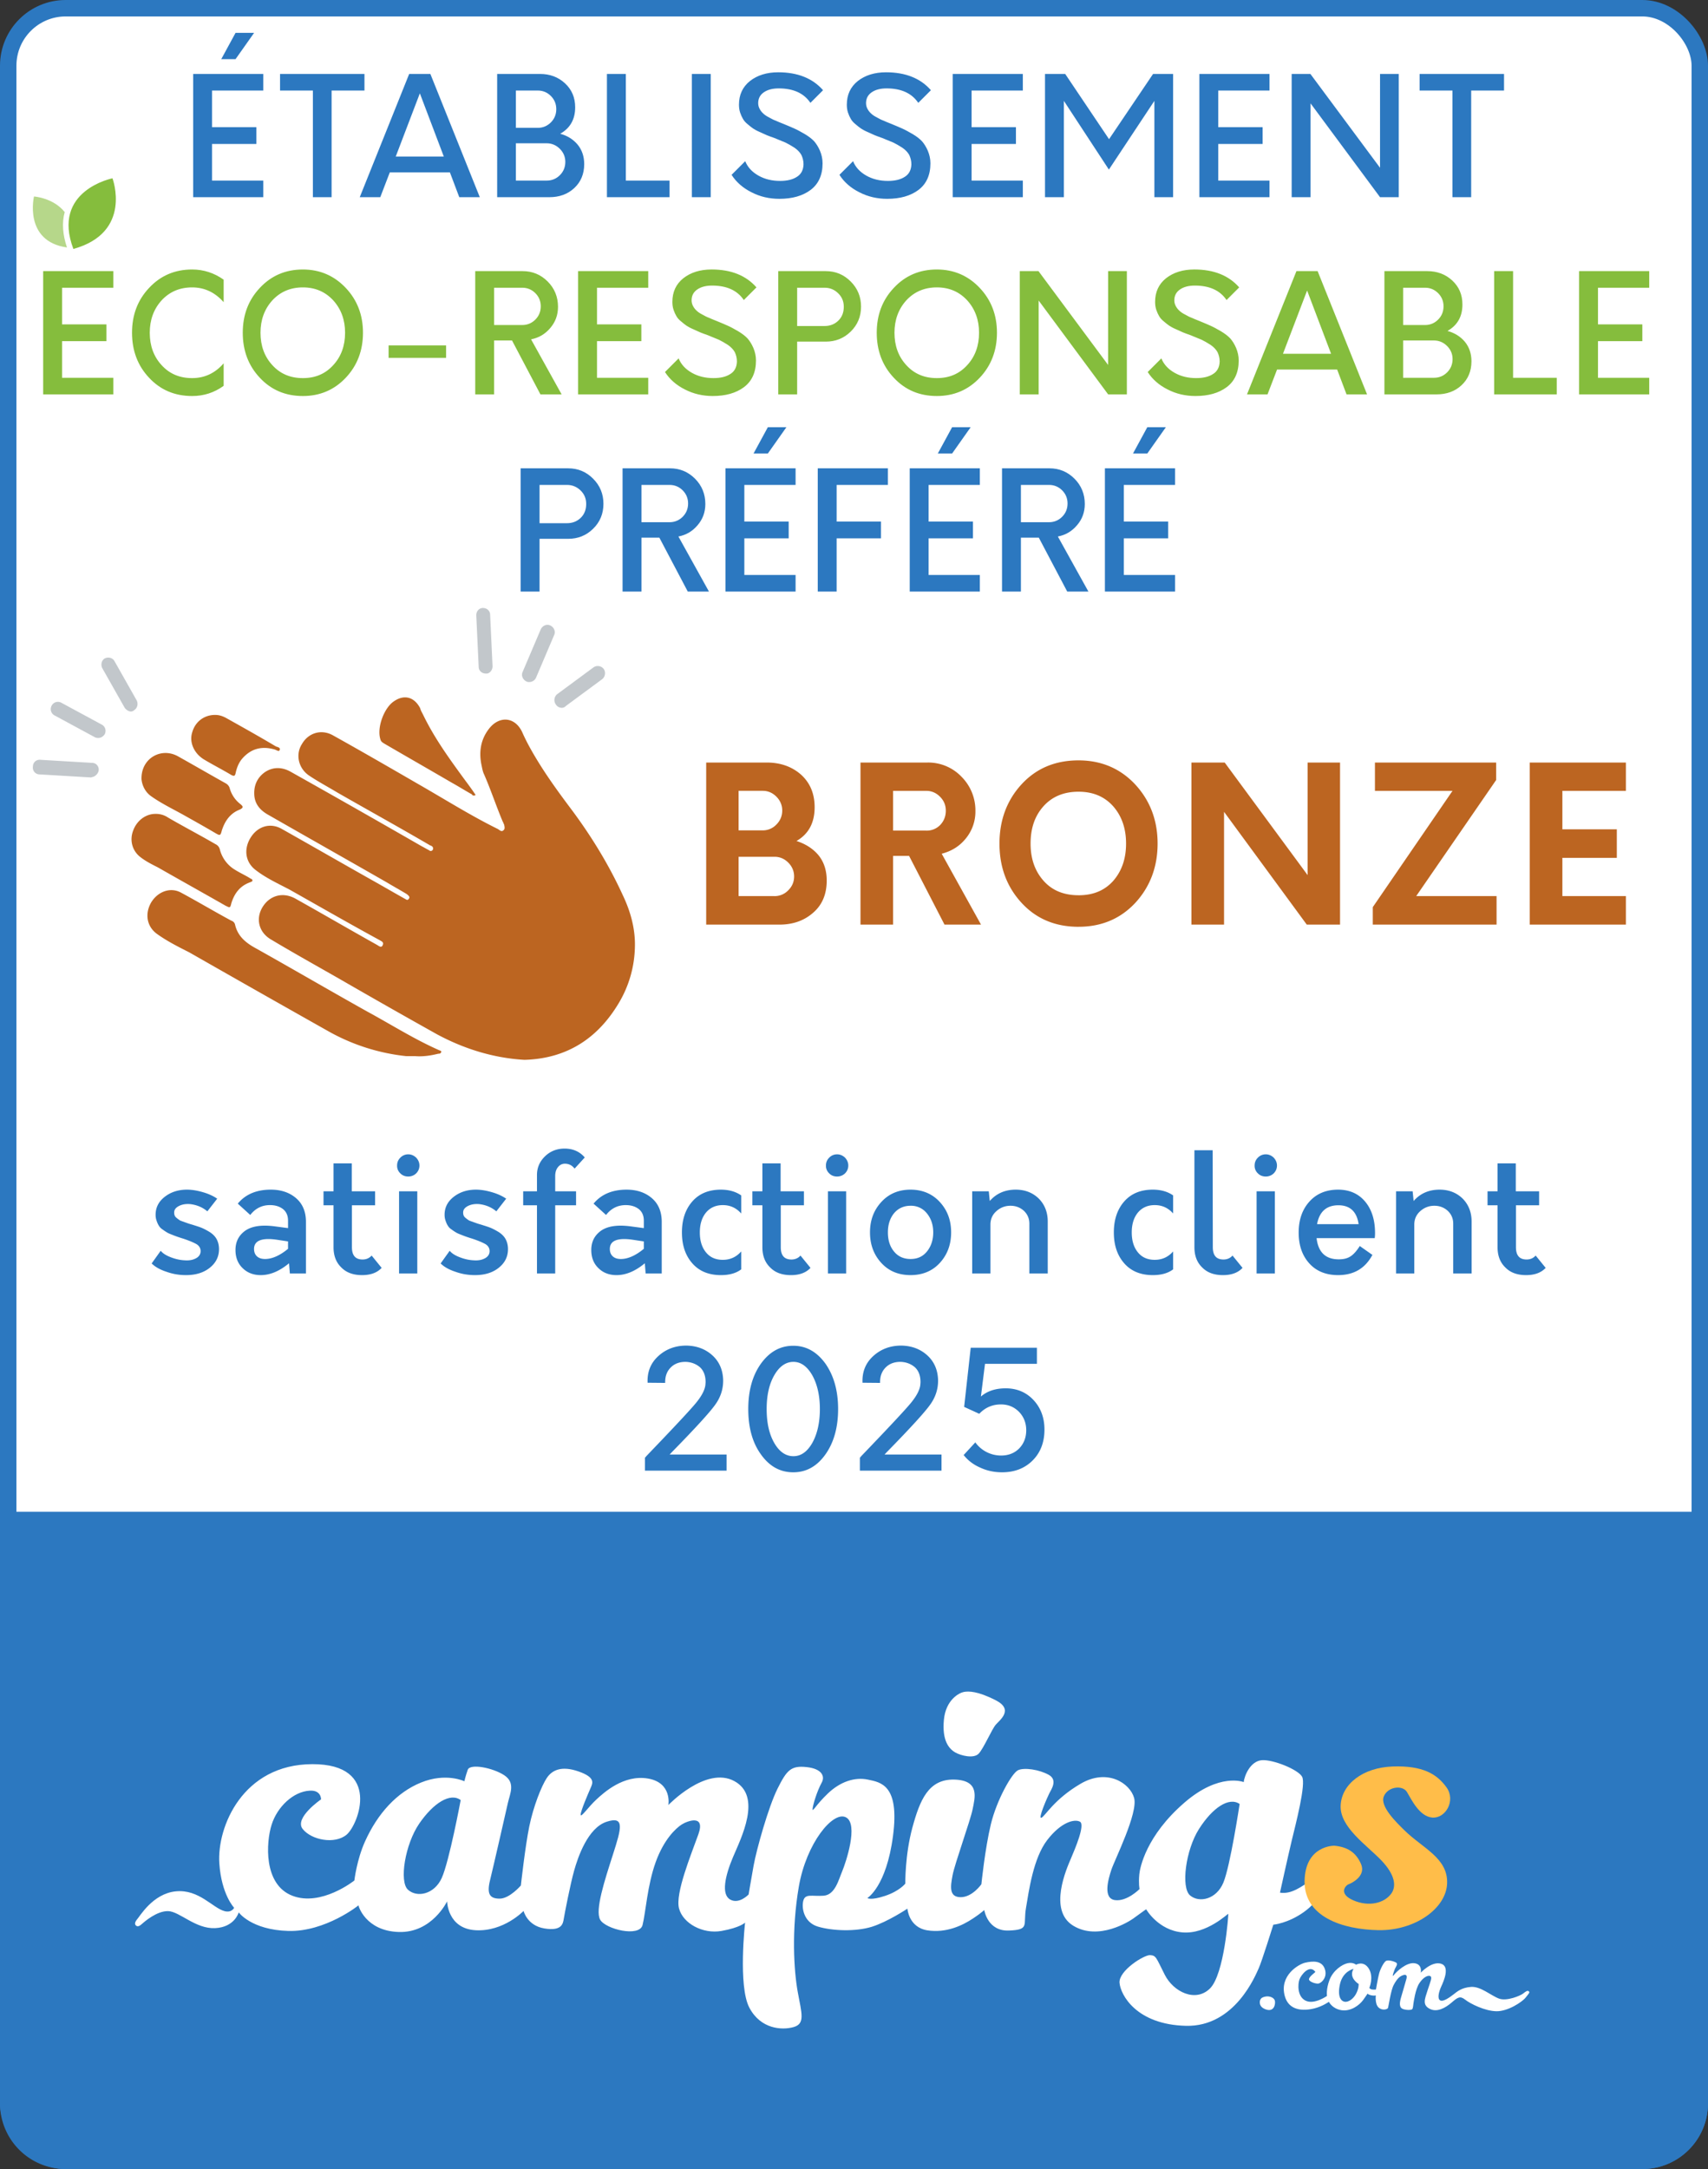 <svg xmlns="http://www.w3.org/2000/svg" width="104" height="132" fill="none" viewBox="0 0 104 132">
    <rect x="0" y="0" width="104" height="132" fill="#333333" stroke="none"/>
    <rect width="103" height="131" x=".5" y=".5" fill="#fff" rx="3.5"/>
    <path fill="#2C78C0" d="M0 92h104v36a4 4 0 0 1-4 4H4a4 4 0 0 1-4-4z"/>
    <path fill="#fff" d="M74.492 114.566c-.42 1.018-1.466 1.258-2.029.782s-.274-2.758.544-4.044 1.823-1.968 2.474-1.521c0 0-.567 3.765-.989 4.783m-47.596-.275c-.457 1.002-1.51 1.205-2.055.71-.546-.494-.178-2.765.685-4.022.863-1.256 1.89-1.903 2.525-1.433 0 0-.698 3.743-1.155 4.745m53.452.365c-.203-.254-.723-.089-.977.076-.253.165-.608.368-.926.431-.317.064-.507.013-.507.013s.494-2.246.723-3.197.875-3.414.622-3.858c-.254-.444-1.776-1.053-2.449-1.002s-1.053.888-1.104 1.332c0 0-1.472-.596-3.603 1.244-2.346 2.024-2.716 3.971-2.754 4.364-.055.576.013.901.013.901s-.761.774-1.497.673c-.736-.102-.419-1.244-.216-1.853s1.637-3.46 1.383-4.365c-.254-.903-1.637-1.814-3.26-.862-1.625.951-2.158 1.979-2.386 2.068s.368-1.256.482-1.485c.114-.228.533-.812-.038-1.129s-1.485-.457-1.865-.279-1.301 1.818-1.656 3.29-.577 3.65-.577 3.65-.546.787-1.257.787-.634-.622-.495-1.345c.14-.723 1.08-3.311 1.219-4.009.14-.698.456-1.764-1.117-1.802s-2.093 1.243-2.55 2.918-.432 3.413-.432 3.413-.355.457-1.243.749-1.066.127-1.066.127 1.155-.686 1.56-3.781c.407-3.096-.735-3.261-1.535-3.426s-1.674.127-2.423.837c-.748.711-.952 1.18-.939.952s.26-1.069.558-1.611c.202-.367.026-.838-.926-.939-.951-.102-1.205.19-1.764 1.307s-1.281 3.704-1.458 4.681-.305 1.764-.305 1.764-.584.622-1.13.305-.304-1.434.178-2.576 1.802-3.705.076-4.631-4.01 1.459-4.01 1.459.242-1.358-1.243-1.612c-1.484-.253-2.69.862-3.133 1.269-.508.467-.965 1.155-.965.927 0-.229.457-1.282.596-1.599.14-.317.33-.66-.723-1.028s-1.624-.076-1.941.406-.806 1.704-1.06 2.934c-.253 1.231-.513 3.6-.513 3.6s-.685.8-1.294.8c-.61 0-.787-.292-.584-1.117.203-.824.964-4.161 1.09-4.72.128-.558.47-1.218-.227-1.675-.698-.456-2.081-.723-2.22-.329s-.204.698-.204.698-1.115-.543-2.645.079c-1.46.593-2.633 1.872-3.407 3.587-.504 1.118-.647 2.373-.647 2.373s-2.018 1.611-3.781.926-1.599-3.248-1.256-4.326c.342-1.079 1.319-2.021 2.334-2.068.697-.033.673.532.673.532s-1.65 1.13-1.117 1.802 1.954.952 2.677.343 2.145-4.302-2.093-4.289-5.807 3.819-5.66 6.037c.128 1.903.902 2.705.902 2.705s-.146.318-.584.203c-.723-.19-1.56-1.345-2.969-1.205s-2.195 1.535-2.373 1.725c0 0-.177.203-.076.33.102.127.241.064.38-.063.14-.127.914-.812 1.612-.787s1.662 1.091 2.855 1.034 1.434-.958 1.434-.958.761 1.066 3.02 1.129c2.258.064 4.301-1.573 4.276-1.56s.418 1.56 2.448 1.624c2.03.063 2.944-1.865 2.944-1.865s.025 1.662 1.738 1.757 2.919-1.174 2.919-1.174.215.895 1.268 1.066c1.054.172 1.13-.279 1.18-.59s.394-2.087.629-2.924c.234-.838.837-2.601 1.972-2.976 1.136-.374.901.4.394 1.986-.508 1.586-1.104 3.394-.78 3.971.323.578 2.391 1.085 2.582.324s.291-2.417.799-3.826c.507-1.408 1.243-2.068 1.573-2.283.33-.216 1.472-.66 1.028.583-.444 1.244-1.421 3.604-1.18 4.517.24.914 1.447 1.573 2.588 1.37s1.434-.507 1.434-.507-.431 3.844.254 5.164 1.992 1.396 2.702 1.193c.711-.203.495-.813.254-2.119-.24-1.307-.393-3.794.064-6.433.456-2.639 2.08-4.618 2.867-4.212.787.405-.013 2.778-.228 3.286-.216.507-.431 1.433-1.13 1.484-.697.051-1.103-.139-1.23.279s0 1.333.875 1.599c.876.266 2.31.317 3.287.013.977-.305 2.17-1.104 2.17-1.104s.075 1.142 1.217 1.32c1.142.177 2.132-.292 2.779-.724.647-.431.672-.533.685-.495s.216 1.282 1.498 1.231c1.28-.051.862-.317 1.04-1.37s.444-3.033 1.294-4.136 1.662-1.294 1.992-1.117-.292 1.637-.546 2.233c-.253.596-1.408 3.159.14 4.098s3.426-.279 3.642-.431c.215-.153.799-.584.799-.571s.736 1.282 2.208 1.408c1.472.127 2.778-1.167 2.79-1.129.014.038-.24 3.68-1.116 4.542-.875.863-2.22.216-2.753-.837s-.52-1.167-.888-1.193c-.368-.025-1.928.952-1.865 1.688s1.028 2.537 4.035 2.614 4.263-3.122 4.44-3.502c.178-.381.889-2.652.889-2.652s.888-.076 1.865-.774 1.154-1.447.951-1.7m-22.164-7.998c.317.177 1.116.393 1.42.05.305-.342.788-1.472 1.028-1.751.242-.279 1.117-.914 0-1.484-1.116-.571-1.662-.558-1.941-.508s-1.104.47-1.218 1.701c-.114 1.23.28 1.75.71 1.992m18.554 15.045c-.048.109-.097.452.375.594.472.143.556-.336.517-.53-.039-.193-.317-.31-.569-.265-.193.035-.278.097-.323.201m5.821-.346c-.167.297-.445.485-.659.465-.213-.019-.486-.265-.311-1.067s.828-.937.828-.937c-.323.543.31.918.31.918s.03.266-.168.621m10.528-.175c-.078-.072-.194.019-.35.142-.154.123-.982.478-1.46.304-.48-.175-1.12-.757-1.708-.712s-.847.291-1.06.453-.615.466-.809.369-.096-.511.058-.847c.156-.336.55-1.236-.026-1.391-.575-.155-1.221.55-1.221.55s.116-.504-.376-.575c-.491-.072-1.106.511-1.267.724-.162.213.051-.349.084-.414.032-.065.188-.272.058-.349-.13-.078-.478-.181-.614-.104-.136.078-.35.498-.42.763-.072.266-.194.977-.194.977s-.104.019-.233 0c-.13-.02-.169-.097-.169-.097s.285-.66-.032-1.171-.776-.239-.776-.239-.187-.168-.524-.09c-.336.077-.873.439-1.093 1.015s-.155.976-.155.976-.782.55-1.306.285-.465-1.028-.368-1.293c.096-.266.614-.945.97-.453.008.012-.44.317-.388.472s.463.266.588.232c.193-.051.541-.391.375-.879-.175-.516-.702-.503-1.204-.387-.38.087-1.585.772-1.234 2.036.243.876 1.096.923 1.804.744.498-.126.88-.401.88-.401s.194.42.763.511c.569.09 1.093-.304 1.32-.615.225-.31.27-.394.27-.394s.04.064.22.103c.181.039.285.007.285.007s-.065.504.155.724.543.129.582.045.168-1.073.356-1.416.343-.517.575-.588c.233-.072.227.097.2.207-.025.11-.258.886-.342 1.183s-.103.569.097.66c.2.09.556.09.602.012.045-.077.051-.258.064-.323.013-.064.11-.879.369-1.261.258-.381.543-.491.666-.414s0 .324-.175.867-.323.879.13 1.119c.452.239.97-.065 1.338-.382s.511-.42.822-.175c.31.246 1.202.693 1.9.705.699.013 1.572-.562 1.785-.834.214-.271.265-.31.188-.381"/>
    <path fill="#FFBD49" d="M81.25 112.323s-1.776-.038-1.814 2.145 2.31 2.956 4.504 2.994c2.195.038 4.124-1.307 4.175-2.855.05-1.548-1.498-2.131-2.614-3.235-.456-.451-1.485-1.434-1.244-2.043s1.142-.711 1.409-.279c.266.431.748 1.497 1.548 1.56.8.064 1.446-1.027.863-1.839-.584-.812-1.447-1.333-3.274-1.269-1.827.063-3.121 1.078-3.172 2.385-.05 1.307 1.573 2.386 2.474 3.324.867.904.927 1.606.597 2.043-.432.571-1.358.8-2.297.393-.939-.406-.47-.913-.292-.976.178-.064 1.079-.495.761-1.231s-.85-1.041-1.624-1.117"/>
    <path fill="#BC6521" d="M31.937 64.498c2.571-.075 4.444-1.294 5.73-3.438a6.9 6.9 0 0 0 .991-3.4c.037-1.108-.257-2.18-.734-3.178-.845-1.848-1.91-3.585-3.122-5.211-.918-1.22-1.8-2.44-2.534-3.77a12 12 0 0 1-.478-.96c-.44-.925-1.395-.998-2.02-.185-.514.665-.624 1.44-.44 2.254.036.185.073.37.147.517.404.924.734 1.922 1.138 2.883.037.037.037.11.074.148.036.148.073.296-.037.37-.11.11-.22 0-.33-.074-1.653-.813-3.233-1.811-4.849-2.735-1.726-.998-3.452-1.996-5.178-2.957-.698-.406-1.506-.185-1.91.517-.404.629-.22 1.479.44 1.922.552.37 1.176.703 1.727 1.035 1.873 1.072 3.746 2.107 5.582 3.178.037.037.11.037.147.074.074.037.11.111.074.222-.037.074-.147.111-.22.037-.148-.074-.331-.185-.478-.259a863 863 0 0 0-7.933-4.508c-.515-.296-1.065-.333-1.58 0-.477.332-.697.813-.66 1.404s.403.96.88 1.22c2.388 1.367 4.812 2.734 7.2 4.102.367.222.77.443 1.138.665a.7.7 0 0 1 .184.148c.036.037.073.11 0 .185-.074.11-.147.037-.22 0-.662-.37-1.36-.776-2.02-1.146-1.837-1.035-3.637-2.07-5.473-3.104-.698-.407-1.47-.185-1.91.517s-.33 1.515.33 1.996c.625.48 1.36.813 2.057 1.182 1.837 1.035 3.636 2.07 5.473 3.068.11.074.257.11.183.296-.073.184-.22.073-.33 0-1.653-.924-3.306-1.885-4.958-2.81-.772-.443-1.58-.221-2.02.481-.441.702-.258 1.552.514 1.996 1.359.813 2.754 1.589 4.113 2.365a491 491 0 0 0 5.987 3.4c1.58.85 3.379 1.442 5.325 1.553m-6.647-.225c.478.037.955-.037 1.396-.148.073 0 .147 0 .183-.111 0-.074-.073-.074-.146-.11-1.506-.666-2.902-1.553-4.334-2.33-2.314-1.293-4.591-2.623-6.905-3.917-.588-.332-1.029-.739-1.175-1.404a.33.33 0 0 0-.22-.222c-1.03-.554-2.02-1.146-3.05-1.7-.66-.37-1.432-.074-1.836.591-.404.703-.257 1.479.368 1.922.624.444 1.285.776 1.946 1.109a1722 1722 0 0 0 8.41 4.767 12.3 12.3 0 0 0 4.812 1.553z"/>
    <path fill="#BC6521" d="M9.46 49.53c-.587 0-1.138.407-1.359 1.036-.22.591-.036 1.22.441 1.589.33.259.698.443 1.065.628 1.36.776 2.755 1.552 4.114 2.328.293.148.293.148.367-.147.184-.592.514-1.035 1.102-1.257.073-.037.147-.037.183-.11 0-.112-.11-.112-.146-.149-.294-.184-.625-.332-.919-.517a2.03 2.03 0 0 1-.918-1.22.47.47 0 0 0-.257-.332c-.955-.555-1.947-1.072-2.901-1.626a1.3 1.3 0 0 0-.772-.222m-.844-2.111c.036.37.22.777.587 1.035.625.444 1.322.776 1.984 1.146.66.37 1.322.74 1.946 1.109.257.148.294.148.368-.148.183-.591.514-1.072 1.101-1.294.22-.11.22-.184.037-.332a1.85 1.85 0 0 1-.661-.998.5.5 0 0 0-.22-.259c-.992-.554-1.947-1.108-2.939-1.663-1.028-.554-2.24.148-2.203 1.404m20.347.963c-.22-.333-.441-.628-.661-.924-.919-1.257-1.837-2.513-2.535-3.954-.073-.148-.147-.26-.183-.407-.368-.702-.992-.85-1.616-.407-.588.407-1.029 1.59-.808 2.292.036.148.11.185.22.259 1.396.813 2.755 1.589 4.15 2.402.404.222.808.48 1.212.702 0 .037.074.11.22.037m-15.866-4.876c-.66 0-1.212.406-1.395 1.071-.184.592.11 1.257.698 1.627.55.332 1.138.628 1.69.96.146.074.22.074.256-.11.074-.333.184-.629.404-.888.551-.628 1.212-.776 1.984-.554.11.037.257.148.293.037.074-.148-.11-.185-.22-.222-.992-.59-1.983-1.145-2.975-1.7-.257-.148-.477-.221-.735-.221"/>
    <path fill="#C2C7CB" d="M5.677 47.275c-.036 0-.11.037-.146.037l-3.122-.185a.41.41 0 0 1-.404-.48c0-.26.22-.444.477-.407l3.122.185c.257 0 .44.221.404.48a.54.54 0 0 1-.33.37m.33-2.367c-.073 0-.147 0-.22-.037l-2.461-1.33a.433.433 0 0 1-.184-.592.427.427 0 0 1 .588-.185l2.46 1.33c.221.112.295.37.184.592-.073.111-.22.222-.367.222m1.872-1.622a.57.57 0 0 1-.293-.222l-1.359-2.402c-.11-.222-.037-.48.147-.591.22-.111.478-.037.588.148l1.359 2.402c.11.222.036.48-.147.591a.28.28 0 0 1-.294.074m21.779-2.295h-.073c-.257 0-.44-.184-.44-.406L29 37.443c0-.258.183-.443.404-.443.257 0 .44.185.44.407l.147 3.14c0 .223-.147.408-.33.444m2.571.515c-.074 0-.11 0-.184-.037-.22-.111-.33-.37-.22-.592l1.102-2.587c.11-.221.367-.332.587-.221.22.11.33.37.22.59l-1.101 2.588a.45.45 0 0 1-.404.259m1.873 1.556a.43.43 0 0 1-.257-.185.463.463 0 0 1 .073-.628l2.204-1.626a.456.456 0 0 1 .624.073c.147.185.11.48-.073.629l-2.204 1.626c-.11.11-.22.148-.367.11"/>
    <path fill="#BC6521" d="M48.498 51.18q1.104-.633 1.105-2.053c0-.828-.277-1.486-.829-1.986-.552-.486-1.25-.736-2.091-.736H43v9.864h4.446c.828 0 1.512-.236 2.065-.723.552-.474.828-1.131.828-1.96 0-.618-.17-1.131-.5-1.539q-.493-.592-1.341-.868m-.868-1.855c0 .328-.119.618-.355.854a1.14 1.14 0 0 1-.829.356h-1.473v-2.407h1.473q.474 0 .829.355c.236.237.355.526.355.842m-.474 5.208h-2.183V52.14h2.183c.33 0 .605.119.842.355.237.237.355.526.355.842 0 .329-.118.605-.355.842a1.14 1.14 0 0 1-.842.355m10.184-2.579c.605-.158 1.092-.46 1.473-.934a2.58 2.58 0 0 0 .58-1.67 2.9 2.9 0 0 0-.856-2.091 2.8 2.8 0 0 0-2.065-.855h-4.077v9.864h1.986v-4.182h.973l2.157 4.182h2.223zm-.947-1.407h-2.012v-2.42h2.012c.33 0 .605.118.842.355s.355.513.355.855-.118.631-.342.868a1.14 1.14 0 0 1-.855.342m9.279 5.852c1.394 0 2.552-.486 3.46-1.46.894-.972 1.354-2.182 1.354-3.603 0-1.42-.46-2.617-1.355-3.59-.907-.974-2.065-1.474-3.459-1.474q-2.13 0-3.472 1.46c-.895.973-1.342 2.184-1.342 3.604 0 1.434.447 2.63 1.342 3.604q1.342 1.46 3.472 1.46m0-1.92c-.894 0-1.605-.289-2.13-.88-.527-.593-.79-1.342-.79-2.263s.25-1.67.776-2.262 1.237-.895 2.144-.895c.895 0 1.592.303 2.118.895.513.592.776 1.341.776 2.262 0 .92-.263 1.67-.776 2.262-.526.592-1.224.882-2.118.882m13.95-8.077v6.852l-5.05-6.852h-2.026v9.864h1.986v-6.865l5.038 6.865h2.025v-9.864zm6.611 8.128L91.1 47.47v-1.065h-7.38v1.723h4.723l-4.854 7.076v1.065h7.537v-1.736zM99 48.128v-1.723h-5.853v9.864H99v-1.736h-3.867v-2.328h3.315v-1.736h-3.315v-2.341z"/>
    <path fill="#2C78C0" d="m15.472 2-1.13 1.6h-.87l.87-1.6zm.56 3.51h-3.12v2.23h2.7v1.02h-2.7v2.23h3.12V12h-4.27V4.5h4.27zm6.16-1.01v1.01h-2V12h-1.14V5.51h-2V4.5zm5.773 7.5-.57-1.51h-3.66l-.58 1.51h-1.25l3.01-7.5h1.29l3.01 7.5zm-3.87-2.47h2.93l-1.46-3.85zm10.017-1.39c.44.12.79.34 1.06.66.26.32.4.71.4 1.19 0 .6-.21 1.09-.61 1.46s-.91.55-1.51.55h-3.18V4.5h2.61c.6 0 1.11.19 1.52.57s.62.86.62 1.46c0 .74-.31 1.27-.91 1.61m-.24-1.5c0-.31-.11-.58-.33-.8s-.49-.33-.79-.33h-1.34v2.27h1.34c.3 0 .57-.11.79-.33q.33-.33.33-.81m-.58 4.35c.31 0 .58-.11.8-.33q.33-.33.33-.81c0-.3-.11-.57-.33-.79s-.49-.34-.8-.34h-1.88v2.27zM36.956 12V4.5h1.15v6.49h2.66V12zm5.171 0V4.5h1.15V12zm5.329.1c-.61 0-1.18-.13-1.7-.4-.52-.26-.93-.62-1.21-1.06l.83-.83c.15.37.42.66.81.88s.83.32 1.31.32c.43 0 .77-.08 1.03-.25.26-.16.39-.42.4-.76 0-.21-.05-.4-.13-.57-.09-.16-.23-.31-.42-.44-.2-.13-.38-.23-.54-.31-.16-.07-.39-.16-.68-.28-.22-.08-.37-.13-.46-.17s-.23-.1-.42-.19c-.19-.08-.33-.16-.42-.22s-.2-.15-.33-.26c-.14-.11-.23-.22-.29-.33-.06-.1-.12-.23-.17-.38s-.07-.31-.07-.48c0-.6.22-1.08.67-1.44.45-.35 1.02-.53 1.72-.53 1.19 0 2.1.37 2.73 1.09l-.77.77c-.39-.58-1.03-.88-1.93-.88-.38 0-.68.08-.91.24s-.34.38-.34.66c0 .12.03.24.09.35q.09.165.21.27c.08.08.19.16.35.24.16.09.29.16.41.2.11.05.27.12.48.2.3.12.52.22.68.29s.36.18.62.33c.25.15.44.3.57.44.13.15.25.34.35.57.1.24.16.49.16.77 0 .72-.25 1.26-.73 1.62s-1.12.54-1.9.54m6.567 0c-.61 0-1.18-.13-1.7-.4-.52-.26-.93-.62-1.21-1.06l.83-.83c.15.37.42.66.81.88s.83.32 1.31.32c.43 0 .77-.08 1.03-.25.26-.16.39-.42.4-.76 0-.21-.05-.4-.13-.57-.09-.16-.23-.31-.42-.44-.2-.13-.38-.23-.54-.31-.16-.07-.39-.16-.68-.28-.22-.08-.37-.13-.46-.17s-.23-.1-.42-.19c-.19-.08-.33-.16-.42-.22s-.2-.15-.33-.26c-.14-.11-.23-.22-.29-.33-.06-.1-.12-.23-.17-.38s-.07-.31-.07-.48c0-.6.22-1.08.67-1.44.45-.35 1.02-.53 1.72-.53 1.19 0 2.1.37 2.73 1.09l-.77.77c-.39-.58-1.03-.88-1.93-.88-.38 0-.68.08-.91.24s-.34.38-.34.66c0 .12.03.24.09.35q.09.165.21.27c.08.08.19.16.35.24.16.09.29.16.41.2.11.05.27.12.48.2.3.12.52.22.68.29s.36.18.62.33c.25.15.44.3.57.44.13.15.25.34.35.57.1.24.16.49.16.77 0 .72-.25 1.26-.73 1.62s-1.12.54-1.9.54m8.257-6.59h-3.12v2.23h2.7v1.02h-2.7v2.23h3.12V12h-4.27V4.5h4.27zm7.93-1.01h1.22V12h-1.14V6.14l-2.77 4.18-2.74-4.18V12h-1.15V4.5h1.23l2.67 3.97zm7.09 1.01h-3.12v2.23h2.7v1.02h-2.7v2.23h3.12V12h-4.27V4.5h4.27zm6.73-1.01h1.14V12h-1.14L79.8 6.29V12h-1.15V4.5h1.14l4.24 5.71zm7.55 0v1.01h-2V12h-1.14V5.51h-2V4.5zm-56.987 24c.6 0 1.1.21 1.52.63q.63.63.63 1.53c0 .6-.21 1.11-.63 1.52s-.92.61-1.52.61h-1.74V36h-1.15v-7.5zm-.07 3.34c.32 0 .6-.1.83-.32.22-.21.34-.49.34-.85 0-.34-.12-.61-.35-.83s-.5-.33-.82-.33h-1.67v2.33zm6.785.81 1.86 3.35h-1.29l-1.73-3.28h-1.09V36h-1.15v-7.5h2.89c.59 0 1.1.21 1.52.63s.63.94.63 1.54c0 .5-.16.93-.47 1.29q-.465.555-1.17.69m-2.25-.87h1.71c.31 0 .58-.11.8-.33q.33-.33.33-.81c0-.31-.11-.58-.33-.8s-.49-.33-.8-.33h-1.71zM47.883 26l-1.13 1.6h-.87l.87-1.6zm.56 3.51h-3.12v2.23h2.7v1.02h-2.7v2.23h3.12V36h-4.27v-7.5h4.27zm5.62 0h-3.12v2.23h2.7v1.02h-2.7V36h-1.15v-7.5h4.27zm5.04-3.51-1.13 1.6h-.87l.87-1.6zm.56 3.51h-3.12v2.23h2.7v1.02h-2.7v2.23h3.12V36h-4.27v-7.5h4.27zm4.75 3.14 1.86 3.35h-1.29l-1.73-3.28h-1.09V36h-1.15v-7.5h2.89c.59 0 1.1.21 1.52.63s.63.94.63 1.54c0 .5-.16.93-.47 1.29q-.465.555-1.17.69m-2.25-.87h1.71c.31 0 .58-.11.8-.33q.33-.33.33-.81c0-.31-.11-.58-.33-.8s-.49-.33-.8-.33h-1.71zM70.988 26l-1.13 1.6h-.87l.87-1.6zm.56 3.51h-3.12v2.23h2.7v1.02h-2.7v2.23h3.12V36h-4.27v-7.5h4.27z"/>
    <path fill="#85BD3D" d="M6.899 17.51h-3.12v2.23h2.7v1.02h-2.7v2.23h3.12V24h-4.27v-7.5h4.27zm4.8 6.59c-1.06 0-1.93-.37-2.62-1.11-.7-.74-1.04-1.66-1.04-2.74s.34-1.99 1.04-2.73c.69-.74 1.56-1.12 2.62-1.12.7 0 1.34.21 1.92.62v1.37q-.795-.9-1.92-.9c-.76 0-1.38.27-1.86.79-.48.53-.72 1.19-.72 1.97 0 .79.24 1.45.72 1.97.48.53 1.1.79 1.86.79q1.14 0 1.92-.9v1.37c-.58.42-1.22.62-1.92.62m6.743 0c-1.06 0-1.93-.37-2.62-1.11-.7-.74-1.04-1.66-1.04-2.74s.34-1.99 1.04-2.73c.69-.74 1.56-1.12 2.62-1.12 1.04 0 1.91.38 2.61 1.12q1.05 1.11 1.05 2.73c0 1.08-.35 2-1.05 2.74q-1.05 1.11-2.61 1.11m0-1.09c.76 0 1.37-.26 1.85-.79.48-.52.72-1.18.72-1.97 0-.78-.24-1.44-.72-1.97-.48-.52-1.09-.79-1.85-.79s-1.38.27-1.86.79c-.48.53-.72 1.19-.72 1.97 0 .79.24 1.45.72 1.97.48.53 1.1.79 1.86.79m5.22-1.23v-.76h3.5v.76zm8.675-1.13 1.86 3.35h-1.29l-1.73-3.28h-1.09V24h-1.15v-7.5h2.89c.59 0 1.1.21 1.52.63s.63.94.63 1.54c0 .5-.16.93-.47 1.29q-.465.555-1.17.69m-2.25-.87h1.71c.31 0 .58-.11.8-.33q.33-.33.33-.81c0-.31-.11-.58-.33-.8s-.49-.33-.8-.33h-1.71zm9.384-2.27h-3.12v2.23h2.7v1.02h-2.7v2.23h3.12V24h-4.27v-7.5h4.27zm3.93 6.59c-.61 0-1.18-.13-1.7-.4-.52-.26-.93-.62-1.21-1.06l.83-.83c.15.37.42.66.81.88s.83.32 1.31.32c.43 0 .77-.08 1.03-.25.26-.16.39-.42.4-.76 0-.21-.05-.4-.13-.57-.09-.16-.23-.31-.42-.44-.2-.13-.38-.23-.54-.31-.16-.07-.39-.16-.68-.28-.22-.08-.37-.13-.46-.17s-.23-.1-.42-.19c-.19-.08-.33-.16-.42-.22s-.2-.15-.33-.26c-.14-.11-.23-.22-.29-.33-.06-.1-.12-.23-.17-.38s-.07-.31-.07-.48c0-.6.22-1.08.67-1.44.45-.35 1.02-.53 1.72-.53 1.19 0 2.1.37 2.73 1.09l-.77.77c-.39-.58-1.03-.88-1.93-.88-.38 0-.68.08-.91.24s-.34.38-.34.66c0 .12.03.24.09.35q.09.165.21.27c.08.08.19.16.35.24.16.09.29.16.41.2.11.05.27.12.48.2.3.12.52.22.68.29s.36.18.62.33c.25.15.44.3.57.44.13.15.25.34.35.57.1.24.16.49.16.77 0 .72-.25 1.26-.73 1.62s-1.12.54-1.9.54m6.877-7.6c.6 0 1.1.21 1.52.63q.63.63.63 1.53c0 .6-.21 1.11-.63 1.52s-.92.61-1.52.61h-1.74V24h-1.15v-7.5zm-.07 3.34c.32 0 .6-.1.83-.32.22-.21.34-.49.34-.85 0-.34-.12-.61-.35-.83s-.5-.33-.82-.33h-1.67v2.33zm6.836 4.26c-1.06 0-1.93-.37-2.62-1.11-.7-.74-1.04-1.66-1.04-2.74s.34-1.99 1.04-2.73c.69-.74 1.56-1.12 2.62-1.12 1.04 0 1.91.38 2.61 1.12q1.05 1.11 1.05 2.73c0 1.08-.35 2-1.05 2.74q-1.05 1.11-2.61 1.11m0-1.09c.76 0 1.37-.26 1.85-.79.48-.52.72-1.18.72-1.97 0-.78-.24-1.44-.72-1.97-.48-.52-1.09-.79-1.85-.79s-1.38.27-1.86.79c-.48.53-.72 1.19-.72 1.97 0 .79.24 1.45.72 1.97.48.53 1.1.79 1.86.79m10.43-6.51h1.14V24h-1.14l-4.23-5.71V24h-1.15v-7.5h1.14l4.24 5.71zm5.32 7.6c-.61 0-1.18-.13-1.7-.4-.52-.26-.93-.62-1.21-1.06l.83-.83c.15.37.42.66.81.88s.83.32 1.31.32c.43 0 .77-.08 1.03-.25.26-.16.39-.42.4-.76 0-.21-.05-.4-.13-.57-.09-.16-.23-.31-.42-.44-.2-.13-.38-.23-.54-.31-.16-.07-.39-.16-.68-.28-.22-.08-.37-.13-.46-.17s-.23-.1-.42-.19c-.19-.08-.33-.16-.42-.22s-.2-.15-.33-.26c-.14-.11-.23-.22-.29-.33-.06-.1-.12-.23-.17-.38s-.07-.31-.07-.48c0-.6.22-1.08.67-1.44.45-.35 1.02-.53 1.72-.53 1.19 0 2.1.37 2.73 1.09l-.77.77c-.39-.58-1.03-.88-1.93-.88-.38 0-.68.08-.91.24s-.34.38-.34.66c0 .12.03.24.09.35q.09.165.21.27c.08.08.19.16.35.24.16.09.29.16.41.2.11.05.27.12.48.2.3.12.52.22.68.29s.36.18.62.33c.25.15.44.3.57.44.13.15.25.34.35.57.1.24.16.49.16.77 0 .72-.25 1.26-.73 1.62s-1.12.54-1.9.54m9.195-.1-.57-1.51h-3.66L77.18 24h-1.25l3.01-7.5h1.29l3.01 7.5zm-3.87-2.47h2.93l-1.46-3.85zm10.017-1.39c.44.12.79.34 1.06.66.26.32.4.71.4 1.19 0 .6-.21 1.09-.61 1.46s-.91.55-1.51.55h-3.18v-7.5h2.61c.6 0 1.11.19 1.52.57s.62.86.62 1.46c0 .74-.31 1.27-.91 1.61m-.24-1.5c0-.31-.11-.58-.33-.8s-.49-.33-.79-.33h-1.34v2.27h1.34c.3 0 .57-.11.79-.33q.33-.33.33-.81m-.58 4.35c.31 0 .58-.11.8-.33q.33-.33.33-.81c0-.3-.11-.57-.33-.79s-.49-.34-.8-.34h-1.88v2.27zM90.981 24v-7.5h1.15v6.49h2.66V24zm9.44-6.49h-3.12v2.23h2.7v1.02h-2.7v2.23h3.12V24h-4.27v-7.5h4.27z"/>
    <path fill="#2C78C0" d="M11.325 77.598c-.4 0-.79-.06-1.18-.2-.4-.13-.7-.3-.91-.51l.55-.77c.13.16.34.29.63.4s.57.17.85.18c.28.02.5-.03.68-.13s.27-.25.27-.43-.09-.33-.26-.43c-.18-.1-.44-.21-.8-.33-.17-.05-.28-.09-.34-.11s-.17-.06-.32-.12q-.24-.09-.33-.15-.105-.06-.27-.18a.7.7 0 0 1-.23-.24c-.05-.08-.09-.17-.13-.29q-.06-.165-.06-.36c0-.44.18-.8.55-1.09s.82-.44 1.36-.44c.32 0 .65.06.99.16s.62.23.85.39l-.6.77c-.28-.24-.63-.39-1.04-.44-.25-.02-.48.01-.68.11s-.3.23-.3.4q0 .105.03.18c.02.06.07.11.13.16s.12.09.16.12.12.06.24.1c.11.04.19.07.25.09.05.02.15.05.29.09.25.08.45.14.59.2s.31.15.49.26c.18.12.32.26.41.43s.14.37.14.6q0 .69-.57 1.14c-.38.3-.86.44-1.44.44m5.164-5.2q.93 0 1.53.51c.4.34.61.82.61 1.45v3.14h-.98l-.05-.62c-.58.48-1.15.72-1.72.72-.45 0-.82-.14-1.11-.43-.29-.28-.43-.65-.43-1.1 0-.49.19-.88.59-1.17.4-.28.99-.37 1.78-.27l.83.11v-.45c0-.32-.11-.55-.31-.71-.21-.16-.47-.24-.79-.24q-.735 0-1.2.6l-.76-.69c.46-.56 1.13-.85 2.01-.85m-1.02 3.61q0 .285.18.45c.12.11.29.16.49.16.42 0 .89-.2 1.4-.62v-.45l-.66-.1c-.94-.14-1.41.05-1.41.56m7.16.4.61.75c-.28.3-.68.44-1.19.44-.54 0-.96-.15-1.27-.47-.32-.31-.47-.72-.47-1.23v-2.55h-.61v-.85h.61v-1.7h1.11v1.7h1.42v.85h-1.41v2.55c0 .5.21.75.65.75.22 0 .41-.08.55-.24m2.23-4.81c-.19 0-.35-.06-.48-.19a.62.62 0 0 1-.2-.48c0-.18.06-.34.2-.48.13-.13.29-.2.48-.2.18 0 .34.07.48.2.13.14.2.3.2.48 0 .19-.07.35-.2.48a.68.68 0 0 1-.48.19m-.56 5.9v-5h1.11v5zm4.622.1c-.4 0-.79-.06-1.18-.2-.4-.13-.7-.3-.91-.51l.55-.77c.13.16.34.29.63.4s.57.17.85.18c.28.02.5-.03.68-.13s.27-.25.27-.43-.09-.33-.26-.43c-.18-.1-.44-.21-.8-.33-.17-.05-.28-.09-.34-.11s-.17-.06-.32-.12q-.24-.09-.33-.15-.105-.06-.27-.18a.7.7 0 0 1-.23-.24c-.05-.08-.09-.17-.13-.29q-.06-.165-.06-.36c0-.44.18-.8.55-1.09s.82-.44 1.36-.44c.32 0 .65.06.99.16s.62.23.85.39l-.6.77c-.28-.24-.63-.39-1.04-.44-.25-.02-.48.01-.68.11s-.3.23-.3.4q0 .105.03.18c.02.06.07.11.13.16s.12.09.16.12.12.06.24.1c.11.04.19.07.25.09.05.02.15.05.29.09.25.08.45.14.59.2s.31.15.49.26c.18.12.32.26.41.43s.14.37.14.6q0 .69-.57 1.14c-.38.3-.86.44-1.44.44m4.885-6.02v.92h1.27v.85h-1.27v4.15h-1.11v-4.15h-.84v-.85h.84v-.99c0-.44.16-.82.49-1.14.32-.31.72-.47 1.19-.47q.765 0 1.23.54l-.62.68c-.15-.2-.35-.3-.59-.3-.18 0-.32.08-.43.22s-.16.32-.16.54m4.347.82q.93 0 1.53.51c.4.34.61.82.61 1.45v3.14h-.98l-.05-.62c-.58.48-1.15.72-1.72.72-.45 0-.82-.14-1.11-.43-.29-.28-.43-.65-.43-1.1 0-.49.19-.88.59-1.17.4-.28.99-.37 1.78-.27l.83.11v-.45c0-.32-.11-.55-.31-.71-.21-.16-.47-.24-.79-.24q-.735 0-1.2.6l-.76-.69c.46-.56 1.13-.85 2.01-.85m-1.02 3.61q0 .285.18.45c.12.11.29.16.49.16.42 0 .89-.2 1.4-.62v-.45l-.66-.1c-.94-.14-1.41.05-1.41.56m6.76 1.59q-1.11 0-1.74-.72c-.42-.48-.63-1.1-.63-1.88 0-.77.21-1.4.63-1.88q.63-.72 1.74-.72c.5 0 .91.12 1.24.35v1.1c-.3-.34-.67-.51-1.12-.51-.44 0-.78.16-1.03.46-.25.31-.37.71-.37 1.2 0 .5.12.9.37 1.21s.59.46 1.03.46c.45 0 .82-.17 1.12-.51v1.09c-.32.24-.73.35-1.24.35m4.849-1.19.61.75c-.28.3-.68.44-1.19.44-.54 0-.96-.15-1.27-.47-.32-.31-.47-.72-.47-1.23v-2.55h-.61v-.85h.61v-1.7h1.11v1.7h1.42v.85h-1.41v2.55c0 .5.21.75.65.75.22 0 .41-.08.55-.24m2.23-4.81c-.19 0-.35-.06-.48-.19a.62.62 0 0 1-.2-.48c0-.18.06-.34.2-.48.13-.13.29-.2.48-.2.18 0 .34.07.48.2.13.14.2.3.2.48 0 .19-.07.35-.2.48a.68.68 0 0 1-.48.19m-.56 5.9v-5h1.11v5zm5.032.1c-.73 0-1.32-.24-1.78-.74q-.69-.75-.69-1.86c0-.74.23-1.35.69-1.85s1.05-.75 1.78-.75c.72 0 1.32.25 1.78.75s.69 1.11.69 1.85q0 1.11-.69 1.86c-.46.5-1.06.74-1.78.74m0-.98c.42 0 .75-.15 1-.46s.38-.7.38-1.16-.13-.84-.38-1.15a1.22 1.22 0 0 0-1-.47c-.42 0-.76.16-1.01.46-.25.31-.37.7-.37 1.16 0 .47.12.86.37 1.16.25.31.59.46 1.01.46m6.403-4.22c.56 0 1.03.18 1.4.54.36.36.55.83.55 1.4v3.16h-1.12v-3.03q0-.465-.33-.78c-.22-.2-.49-.31-.82-.31-.34 0-.63.12-.87.34s-.35.49-.35.81v2.97h-1.11v-5h1.01l.06.59c.4-.46.93-.69 1.58-.69m8.345 5.2q-1.11 0-1.74-.72c-.42-.48-.63-1.1-.63-1.88 0-.77.21-1.4.63-1.88q.63-.72 1.74-.72c.5 0 .91.12 1.24.35v1.1c-.3-.34-.67-.51-1.12-.51-.44 0-.78.16-1.03.46-.25.31-.37.71-.37 1.2 0 .5.12.9.37 1.21s.59.46 1.03.46c.45 0 .82-.17 1.12-.51v1.09c-.32.24-.73.35-1.24.35m4.276 0c-.54 0-.96-.15-1.27-.47-.32-.31-.47-.72-.47-1.23v-5.9h1.11l.01 5.9c0 .5.21.75.65.75.22 0 .41-.08.55-.24l.61.75c-.28.3-.68.44-1.19.44m2.606-6c-.19 0-.35-.06-.48-.19a.62.62 0 0 1-.2-.48c0-.18.06-.34.2-.48.13-.13.29-.2.48-.2.18 0 .34.07.48.2.13.14.2.3.2.48 0 .19-.07.35-.2.48a.68.68 0 0 1-.48.19m-.56 5.9v-5h1.11v5zm7.212-2.46c0 .14-.01.25-.02.31h-3.54q.15 1.29 1.35 1.29c.28 0 .51-.05.7-.17.18-.11.38-.32.58-.64l.77.54c-.44.82-1.13 1.23-2.09 1.23-.74 0-1.33-.24-1.76-.72s-.64-1.1-.64-1.87c0-.76.21-1.39.65-1.88.43-.48 1.01-.73 1.75-.73.7 0 1.25.25 1.65.73s.6 1.12.6 1.91m-2.23-1.69c-.73 0-1.16.39-1.3 1.15h2.53c-.11-.76-.52-1.15-1.23-1.15m6.16-.95c.56 0 1.03.18 1.4.54.36.36.55.83.55 1.4v3.16h-1.12v-3.03q0-.465-.33-.78c-.22-.2-.49-.31-.82-.31-.34 0-.63.12-.87.34s-.35.49-.35.81v2.97h-1.11v-5h1.01l.06.59c.4-.46.93-.69 1.58-.69m5.85 4.01.61.75c-.28.3-.68.44-1.19.44-.54 0-.96-.15-1.27-.47-.32-.31-.47-.72-.47-1.23v-2.55h-.61v-.85h.61v-1.7h1.11v1.7h1.42v.85h-1.41v2.55c0 .5.21.75.65.75.22 0 .41-.08.55-.24m-54.234 13.09v-.79l.01-.01.01-.01.01-.01.01-.01.01-.01.01-.01.01-.02c1.71-1.78 2.73-2.87 3.06-3.28.34-.42.52-.78.55-1.08 0-.04.01-.1.01-.16 0-.4-.12-.7-.35-.91-.24-.2-.53-.31-.87-.32-.37 0-.67.11-.9.34-.24.24-.35.55-.34.94l-1.07-.01c-.03-.66.19-1.2.65-1.62s1.03-.64 1.71-.64c.63.01 1.16.21 1.58.59q.63.57.66 1.5c.01.56-.16 1.07-.5 1.53-.34.47-1.19 1.4-2.54 2.78-.1.1-.17.18-.22.23h3.47v.98zm9.03.1c-.8 0-1.45-.36-1.97-1.09-.52-.72-.77-1.64-.77-2.76 0-1.11.25-2.03.77-2.76.52-.72 1.17-1.09 1.97-1.09.79 0 1.44.37 1.96 1.09.51.73.77 1.65.77 2.76 0 1.12-.26 2.04-.77 2.76-.52.73-1.17 1.09-1.96 1.09m.01-.98c.46 0 .84-.27 1.15-.81.3-.54.46-1.23.46-2.06 0-.82-.16-1.51-.46-2.05-.31-.54-.69-.82-1.15-.82-.47 0-.86.28-1.17.82s-.46 1.23-.46 2.05c0 .83.15 1.52.46 2.06q.465.81 1.17.81m4.046.88v-.79l.01-.01.01-.01.01-.01.01-.01.01-.01.01-.01.01-.02c1.71-1.78 2.73-2.87 3.06-3.28.34-.42.52-.78.55-1.08 0-.04.01-.1.01-.16 0-.4-.12-.7-.35-.91-.24-.2-.53-.31-.87-.32-.37 0-.67.11-.9.34-.24.24-.35.55-.34.94l-1.07-.01c-.03-.66.19-1.2.65-1.62s1.03-.64 1.71-.64c.63.01 1.16.21 1.58.59q.63.57.66 1.5c.01.56-.16 1.07-.5 1.53-.34.47-1.19 1.4-2.54 2.78-.1.1-.17.18-.22.23h3.47v.98zm8.659.1c-.47 0-.91-.09-1.32-.28-.42-.18-.76-.44-1.02-.77l.71-.77a1.93 1.93 0 0 0 1.57.8c.44 0 .81-.14 1.1-.43.28-.29.43-.66.43-1.11 0-.44-.15-.82-.44-1.12-.3-.3-.66-.45-1.1-.45q-.78 0-1.32.57l-.92-.42.4-3.6h4.03v.98h-3.16l-.25 1.99c.38-.33.89-.5 1.51-.5.68 0 1.25.24 1.69.71s.67 1.07.67 1.8c0 .77-.24 1.4-.72 1.88q-.72.72-1.86.72"/>
    <path fill="#85BD3D" d="M6.848 10.85s-3.73.745-2.38 4.3c3.624-1 2.38-4.3 2.38-4.3"/>
    <path fill="#85BD3D" d="M3.94 12.907c-.696-.872-1.87-.95-1.87-.95s-.647 2.722 2.007 3.104c-.265-.793-.314-1.517-.137-2.154" opacity=".6"/>
    <rect width="103" height="131" x=".5" y=".5" stroke="#2C78C0" rx="3.5"/>
</svg>

